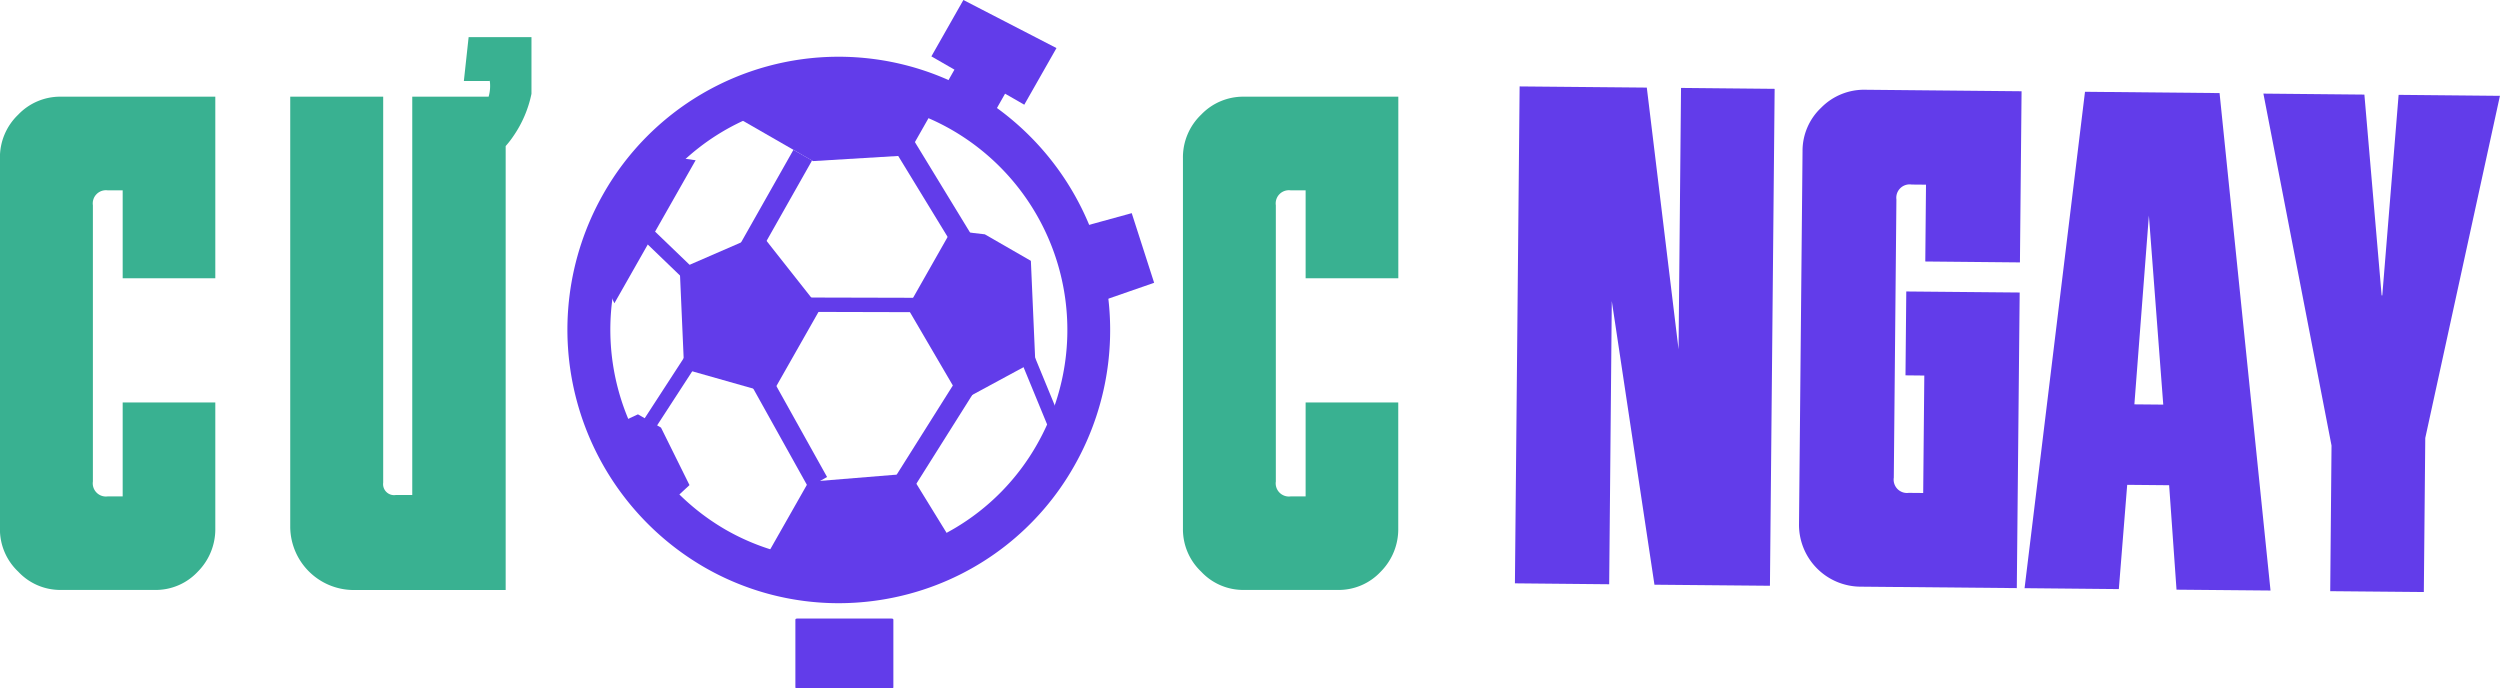 <svg xmlns="http://www.w3.org/2000/svg" width="191.355" height="52.695" viewBox="0 0 191.355 52.695">
  <g id="Group_9892" data-name="Group 9892" transform="translate(1438 3768)">
    <g id="Group_9857" data-name="Group 9857" transform="translate(-1322.05 -3761.385)">
      <path id="Path_25890" data-name="Path 25890" d="M500.515,446.98l-3.265-21.71-.2,21.675-7.215-.07.36-38.035,9.735.09,2.43,20.03.19-20.005,7.165.07-.36,38.035Z" transform="translate(-489.83 -408.84)" fill="#623cea"/>
      <path id="Path_25891" data-name="Path 25891" d="M538.06,447.385a4.738,4.738,0,0,1-4.73-4.825l.27-28.505a4.537,4.537,0,0,1,1.42-3.325,4.605,4.605,0,0,1,3.405-1.38l11.94.115-.125,13.1-7.245-.07.055-5.88-1.1-.01a1.021,1.021,0,0,0-1.165,1.145l-.2,21.29a1.021,1.021,0,0,0,1.145,1.165l1.105.01.085-8.99-1.44-.015.06-6.42,8.68.08L550,447.495Z" transform="translate(-511.58 -409.095)" fill="#623cea"/>
      <path id="Path_25892" data-name="Path 25892" d="M579.49,447.77l-.565-7.995-3.21-.03-.64,7.98-7.215-.07,4.625-37.995,10.3.1,3.9,38.075Zm-2.115-28.635-1.11,14.45,2.21.02Z" transform="translate(-528.845 -409.25)" fill="#623cea"/>
      <path id="Path_25893" data-name="Path 25893" d="M616.815,436.3l-.11,11.79-7.165-.065.1-11.145-5.215-26.94,7.73.075,1.32,15.37h.05l1.25-15.35,7.755.075Z" transform="translate(-547.13 -409.39)" fill="#623cea"/>
    </g>
    <g id="Group_9858" data-name="Group 9858" transform="translate(-1438 -3760.595)">
      <path id="Path_25894" data-name="Path 25894" d="M259.325,411.79a4.52,4.52,0,0,0-1.4,3.34v28.35a4.465,4.465,0,0,0,1.4,3.29,4.4,4.4,0,0,0,3.265,1.4h7.165a4.4,4.4,0,0,0,3.315-1.4,4.607,4.607,0,0,0,1.34-3.34v-9.61h-7.09v7.19h-1.14a1.009,1.009,0,0,1-1.14-1.145V418.73a1.009,1.009,0,0,1,1.14-1.145h1.14v6.73h7.09v-13.9H262.585A4.437,4.437,0,0,0,259.325,411.79Z" transform="translate(-257.93 -410.42)" fill="#39b191"/>
    </g>
    <g id="Group_9859" data-name="Group 9859" transform="translate(-1415.785 -3765.16)">
      <path id="Path_25895" data-name="Path 25895" d="M315.65,404.65h1.975v-.075a2.976,2.976,0,0,1-.08,1.275H311.7v30.49h-1.265a.842.842,0,0,1-.96-.945V405.85H302.36v32.96a4.868,4.868,0,0,0,4.765,4.8H318.85v-33.98a7.1,7.1,0,0,0,.61-.79,8.813,8.813,0,0,0,1.365-3.21V401.29h-4.81Z" transform="translate(-302.36 -401.29)" fill="#39b191"/>
    </g>
    <g id="Group_9860" data-name="Group 9860" transform="translate(-1347.455 -3760.6)">
      <path id="Path_25896" data-name="Path 25896" d="M455.505,424.3V410.41H443.68a4.448,4.448,0,0,0-3.265,1.375,4.52,4.52,0,0,0-1.395,3.34v28.35a4.465,4.465,0,0,0,1.395,3.29,4.4,4.4,0,0,0,3.265,1.4h7.165a4.4,4.4,0,0,0,3.315-1.4,4.607,4.607,0,0,0,1.34-3.34v-9.61h-7.09v7.19h-1.14a1.009,1.009,0,0,1-1.14-1.145V418.725a1.009,1.009,0,0,1,1.14-1.145h1.14v6.73h7.1Z" transform="translate(-439.02 -410.41)" fill="#39b191"/>
    </g>
    <g id="Group_9880" data-name="Group 9880" transform="translate(-1394.57 -3768)">
      <g id="Group_9861" data-name="Group 9861" transform="translate(17.45 47.345)">
        <path id="Path_25897" data-name="Path 25897" d="M387.045,490.3h-7.21c-.1,0-.145.03-.145.09v5.17c0,.06.05.09.145.09h7.21c.1,0,.145-.03.145-.09v-5.17C387.19,490.33,387.14,490.3,387.045,490.3Z" transform="translate(-379.69 -490.3)" fill="#623cea"/>
      </g>
      <g id="Group_9879" data-name="Group 9879">
        <g id="Group_9862" data-name="Group 9862" transform="translate(0 4.33)">
          <path id="Path_25898" data-name="Path 25898" d="M365.53,446.11a20.58,20.58,0,0,1-10.28-2.765,21.013,21.013,0,0,1-7.725-28.535,20.7,20.7,0,0,1,28.35-7.77,21.013,21.013,0,0,1,7.725,28.535l-1.425-.82,1.425.82a20.643,20.643,0,0,1-12.575,9.8A20.868,20.868,0,0,1,365.53,446.11Zm.06-38.54a17.646,17.646,0,0,0-4.625.625,17.364,17.364,0,0,0-10.585,8.25,17.693,17.693,0,0,0,6.505,24.03,17.423,17.423,0,0,0,23.865-6.545,17.679,17.679,0,0,0-6.505-24.03A17.32,17.32,0,0,0,365.59,407.57Z" transform="translate(-344.79 -404.27)" fill="#623cea"/>
        </g>
        <g id="Group_9863" data-name="Group 9863" transform="translate(13.235 7.082)">
          <path id="Path_25899" data-name="Path 25899" d="M376.825,415.022l-5.565-3.2s6.975-4.34,14.575-.385l-1.79,3.15Z" transform="translate(-371.26 -409.774)" fill="#623cea"/>
        </g>
        <g id="Group_9864" data-name="Group 9864" transform="translate(26.025 17.64)">
          <path id="Path_25900" data-name="Path 25900" d="M400.2,430.89l2.565.295,3.525,2.03.335,7.655-5.63,3.045-4.155-7.105Z" transform="translate(-396.84 -430.89)" fill="#623cea"/>
        </g>
        <g id="Group_9865" data-name="Group 9865" transform="translate(15.18 36.245)">
          <path id="Path_25901" data-name="Path 25901" d="M386.2,468.1l-7.77.635-3.28,5.775,10.455,1.635,3.84-2.77Z" transform="translate(-375.15 -468.1)" fill="#623cea"/>
        </g>
        <g id="Group_9866" data-name="Group 9866" transform="translate(8.595 17.89)">
          <path id="Path_25902" data-name="Path 25902" d="M372.4,437.735l-3.36,5.915-6.72-1.905-.335-7.65,6.215-2.7,4.535,5.75" transform="translate(-361.98 -431.39)" fill="#623cea"/>
        </g>
        <g id="Group_9867" data-name="Group 9867" transform="translate(3.155 31.715)">
          <path id="Path_25903" data-name="Path 25903" d="M353.345,459.04l1.765,1.015,2.18,4.4-2,1.855-4.195-6.23Z" transform="translate(-351.1 -459.04)" fill="#623cea"/>
        </g>
        <g id="Group_9868" data-name="Group 9868" transform="translate(2.469 12.015)">
          <path id="Path_25904" data-name="Path 25904" d="M357.074,419.89l-6.22,10.95s-1.635-3.3-.965-4.48,5.38-6.72,5.38-6.72Z" transform="translate(-349.728 -419.64)" fill="#623cea"/>
        </g>
        <g id="Group_9869" data-name="Group 9869" transform="translate(12.86 11.47)">
          <line id="Line_54" data-name="Line 54" x1="4.445" y2="7.85" transform="translate(0.71 0.41)" fill="#fabda2"/>
          <path id="Path_25905" data-name="Path 25905" d="M371.935,427.215l-1.425-.815,4.44-7.85,1.425.815Z" transform="translate(-370.51 -418.55)" fill="#623cea"/>
        </g>
        <g id="Group_9870" data-name="Group 9870" transform="translate(24.8 10.215)">
          <line id="Line_55" data-name="Line 55" x2="4.695" y2="7.7" transform="translate(0.7 0.43)" fill="#fabda2"/>
          <path id="Path_25906" data-name="Path 25906" d="M399.085,424.6l-4.7-7.7,1.4-.86,4.695,7.7Z" transform="translate(-394.39 -416.04)" fill="#623cea"/>
        </g>
        <g id="Group_9871" data-name="Group 9871" transform="translate(25.085 28.885)">
          <line id="Line_56" data-name="Line 56" x1="4.8" y2="7.63" transform="translate(0.695 0.445)" fill="#fabda2"/>
          <path id="Path_25907" data-name="Path 25907" d="M396.345,461.9l-1.385-.885,4.805-7.63,1.385.885Z" transform="translate(-394.96 -453.38)" fill="#623cea"/>
        </g>
        <g id="Group_9872" data-name="Group 9872" transform="translate(14.055 28.63)">
          <line id="Line_57" data-name="Line 57" x2="4.39" y2="7.88" transform="translate(0.715 0.4)" fill="#fabda2"/>
          <path id="Path_25908" data-name="Path 25908" d="M377.29,461.555l-4.39-7.88,1.43-.8,4.39,7.875Z" transform="translate(-372.9 -452.87)" fill="#623cea"/>
        </g>
        <g id="Group_9873" data-name="Group 9873" transform="translate(3.94 15.79)">
          <line id="Line_58" data-name="Line 58" x1="6.485" y1="6.245" transform="translate(0.38 0.395)" fill="#fabda2"/>
          <path id="Path_25909" data-name="Path 25909" d="M359.155,434.23l-6.485-6.245.755-.795,6.49,6.24Z" transform="translate(-352.67 -427.19)" fill="#623cea"/>
        </g>
        <g id="Group_9874" data-name="Group 9874" transform="translate(17.564 22.771)">
          <line id="Line_59" data-name="Line 59" x1="10.795" y1="0.025" transform="translate(0.001 0.549)" fill="#fabda2"/>
          <rect id="Rectangle_7187" data-name="Rectangle 7187" width="1.1" height="10.795" transform="translate(0 1.1) rotate(-89.856)" fill="#623cea"/>
        </g>
        <g id="Group_9875" data-name="Group 9875" transform="translate(34.5 26.675)">
          <line id="Line_60" data-name="Line 60" x1="3.04" y1="7.39" transform="translate(0.505 0.21)" fill="#fabda2"/>
          <path id="Path_25910" data-name="Path 25910" d="M416.83,456.77l-3.04-7.385,1.01-.425,3.04,7.39Z" transform="translate(-413.79 -448.96)" fill="#623cea"/>
        </g>
        <g id="Group_9876" data-name="Group 9876" transform="translate(4.3 25.415)">
          <line id="Line_61" data-name="Line 61" x1="5.905" y2="9.095" transform="translate(0.46 0.3)" fill="#fabda2"/>
          <path id="Path_25911" data-name="Path 25911" d="M354.3,456.135l-.915-.6,5.91-9.1.915.6Z" transform="translate(-353.39 -446.44)" fill="#623cea"/>
        </g>
        <g id="Group_9877" data-name="Group 9877" transform="translate(27.86)">
          <path id="Path_25912" data-name="Path 25912" d="M403.445,396.34l-2.185,3.85,1.765,1.015-.84,1.48,3.235,1.86,1.005-1.775,1.47.845,2.185-3.845Z" transform="translate(-400.885 -395.975)" fill="#623cea"/>
          <path id="Path_25913" data-name="Path 25913" d="M405.145,404.555l-3.71-2.135.84-1.48-1.765-1.015,2.45-4.315,7.125,3.68-2.465,4.335-1.47-.845Zm-2.965-2.34,2.76,1.59,1.01-1.775,1.47.845,1.9-3.36-6.15-3.175-1.92,3.38,1.765,1.015Z" transform="translate(-400.51 -395.61)" fill="#623cea"/>
        </g>
        <g id="Group_9878" data-name="Group 9878" transform="translate(39.445 16.315)">
          <path id="Path_25914" data-name="Path 25914" d="M427.59,428.91l-3.23.885,1.385,5.12,3.4-1.185Z" transform="translate(-424.02 -428.575)" fill="#623cea"/>
          <path id="Path_25915" data-name="Path 25915" d="M425.215,434.935l-1.535-5.665,3.75-1.03,1.715,5.33Zm-.86-5.28,1.235,4.565,2.87-1-1.39-4.315Z" transform="translate(-423.68 -428.24)" fill="#623cea"/>
        </g>
      </g>
    </g>
    <path id="Path_25916" data-name="Path 25916" d="M384,501" transform="translate(-1758.965 -4216.305)" fill="#fabda2"/>
  </g>
</svg>
